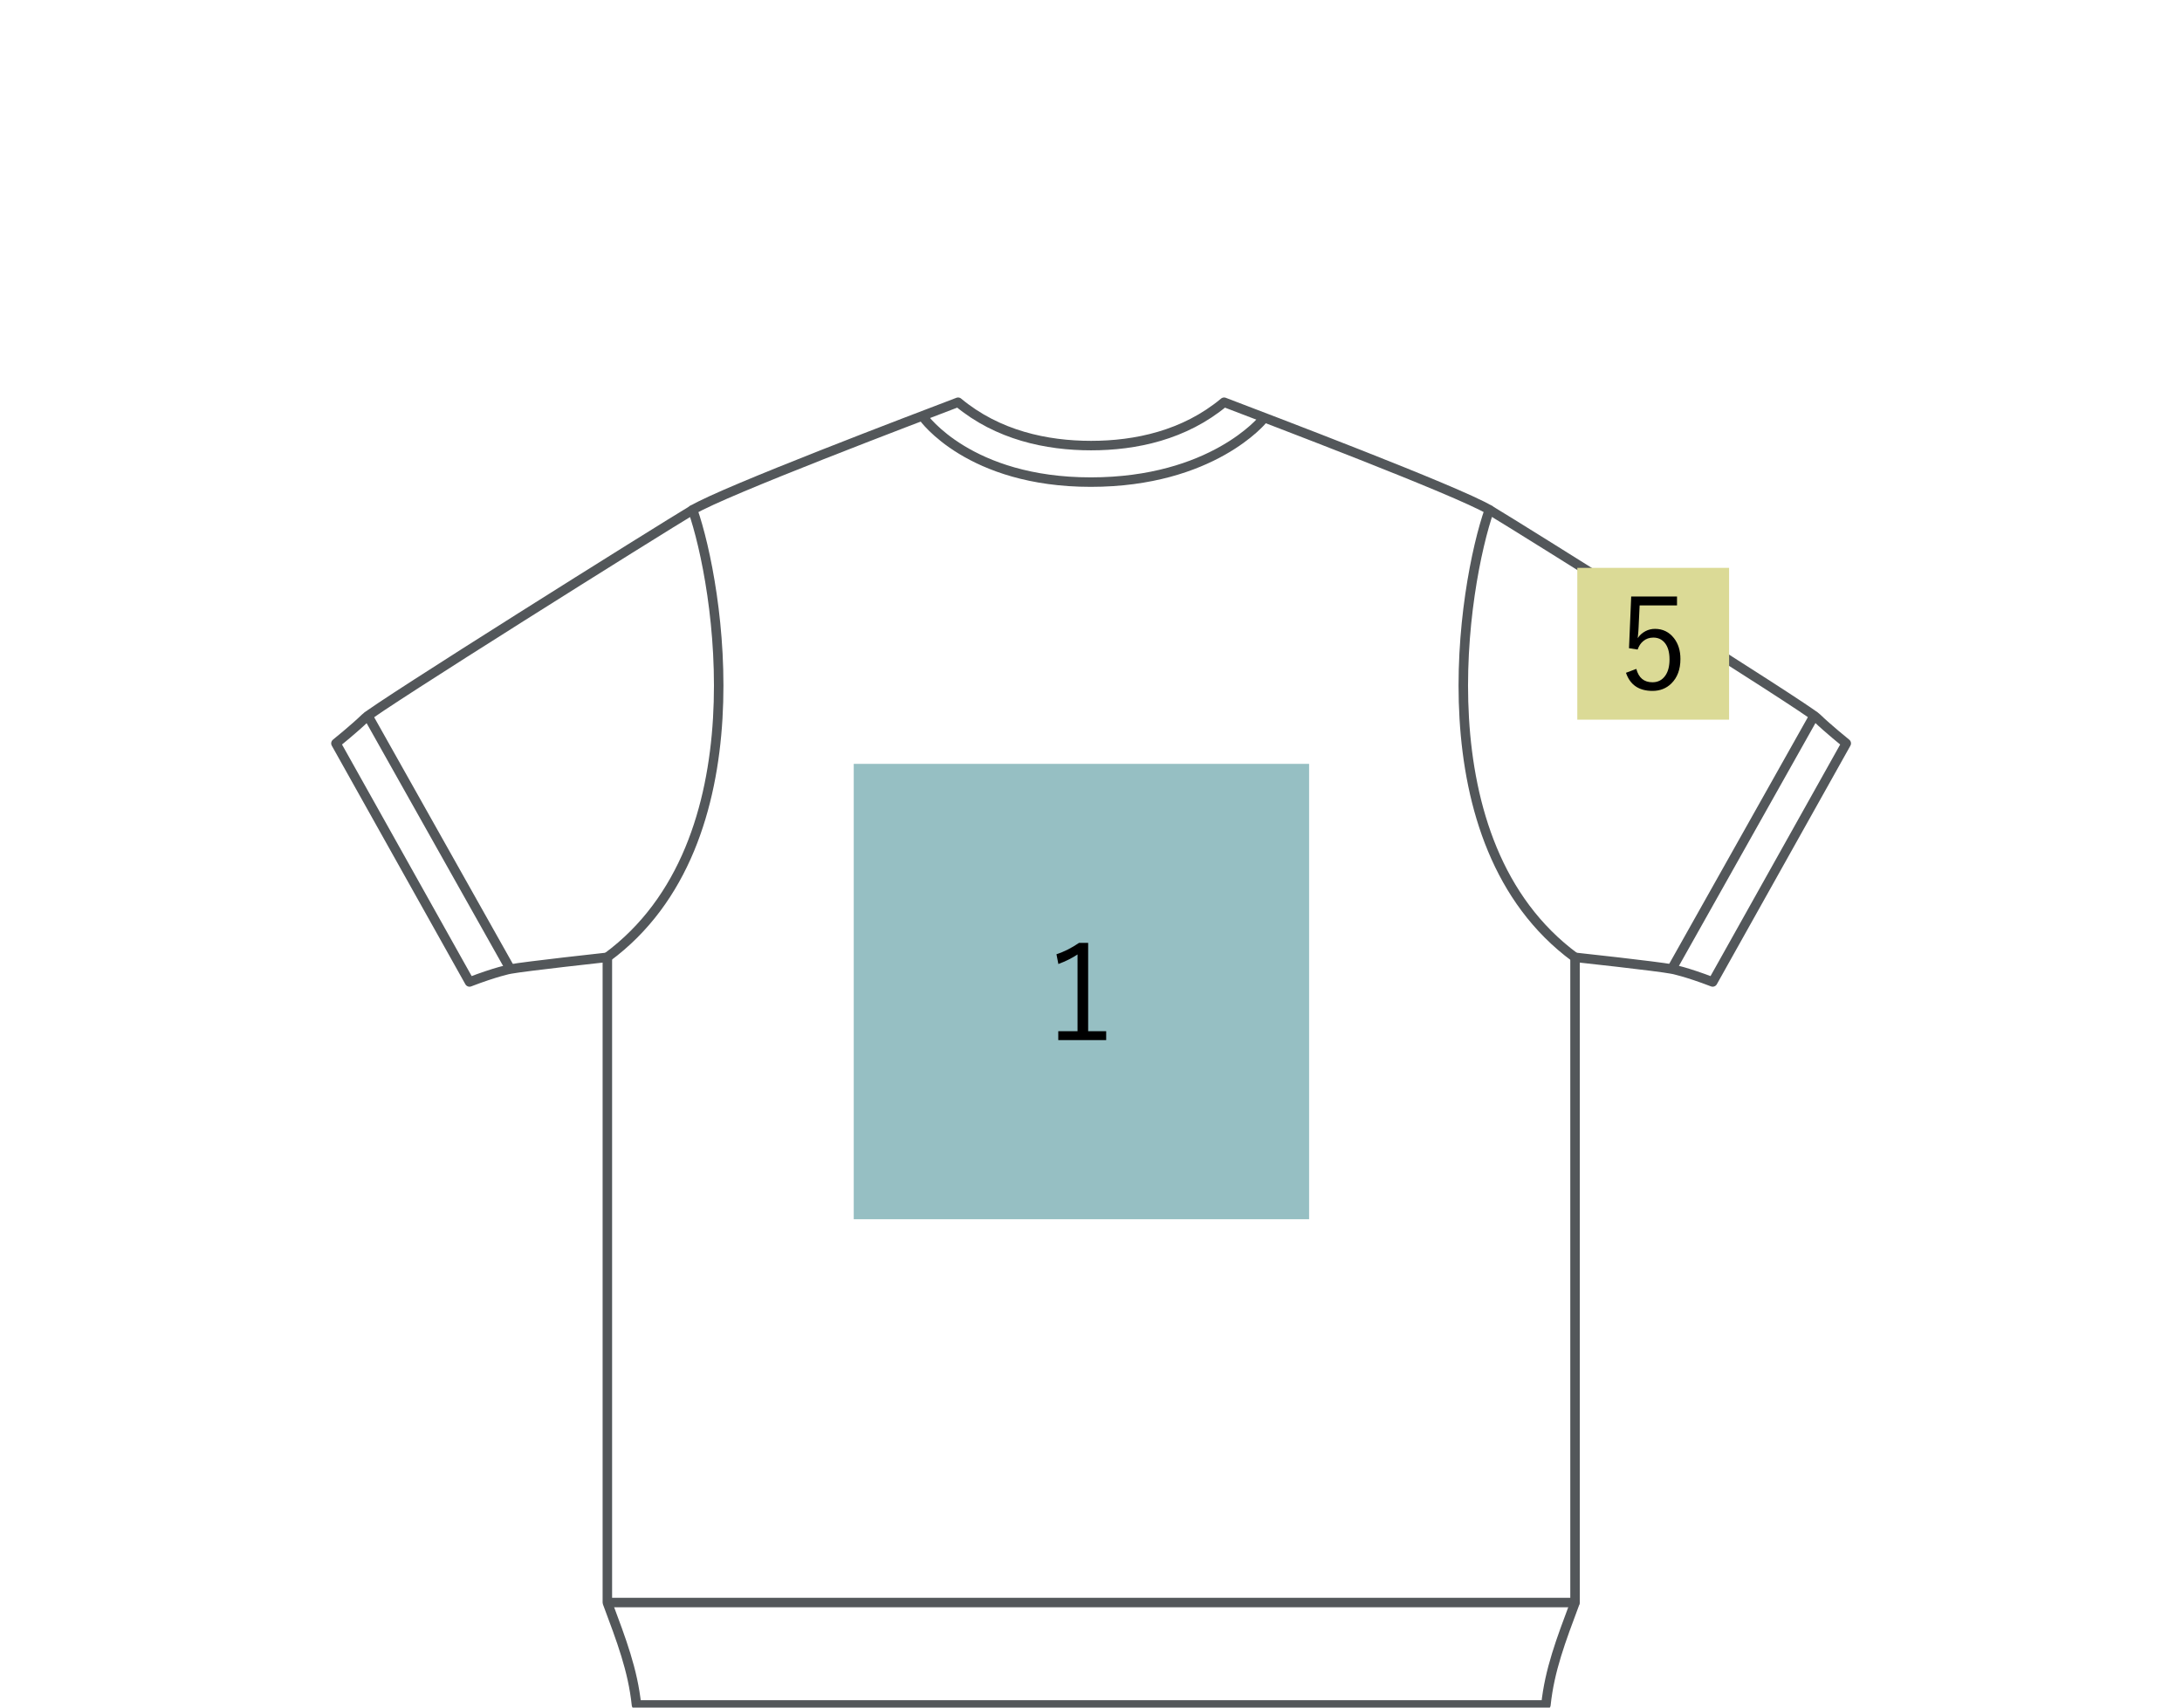 <?xml version="1.0" encoding="UTF-8"?>
<svg id="_レイヤー_1" data-name="レイヤー 1" xmlns="http://www.w3.org/2000/svg" version="1.1" viewBox="0 0 230 180">
  <defs>
    <style>
      .cls-1 {
        fill: #000;
      }

      .cls-1, .cls-2, .cls-3 {
        stroke-width: 0px;
      }

      .cls-2 {
        fill: #96bfc3;
      }

      .cls-3 {
        fill: #dbda96;
      }

      .cls-4 {
        fill: none;
        stroke: #53575a;
        stroke-linecap: round;
        stroke-linejoin: round;
      }
    </style>
  </defs>
  <g>
    <path class="cls-4" d="M156.99,53.74c-2.73,7.78-7.33,35.12,9.01,47.17"/>
    <line class="cls-4" x1="166" y1="168.93" x2="64.07" y2="168.93"/>
    <line class="cls-4" x1="191.21" y1="75.47" x2="176.24" y2="102.1"/>
    <path class="cls-4" d="M73.01,53.74c2.73,7.78,7.33,35.12-9.01,47.17"/>
    <line class="cls-4" x1="38.79" y1="75.47" x2="53.76" y2="102.1"/>
    <path class="cls-4" d="M133.12,44.21s-5.33,6.61-18.15,6.61-17.63-6.82-17.63-6.82"/>
    <path class="cls-4" d="M166,100.91s8.61.93,10.29,1.25c0,0,1.45.28,4.24,1.35l14.08-25.15s-1.96-1.58-3.09-2.68c-1.13-1.1-31.16-19.93-34.53-21.94-3.38-2.01-23.65-9.69-27.96-11.34-4.18,3.48-9.33,4.57-14.02,4.57h0c-4.69,0-9.84-1.09-14.02-4.57-4.32,1.65-24.59,9.33-27.96,11.34-3.38,2.01-33.41,20.84-34.53,21.94-1.13,1.1-3.09,2.68-3.09,2.68l14.08,25.15c2.79-1.07,4.24-1.35,4.24-1.35,1.69-.31,10.29-1.25,10.29-1.25v68.02c1.5,4.02,2.68,7.1,3.07,10.79h95.86c.39-3.69,1.57-6.77,3.07-10.79v-68.02Z"/>
  </g>
  <g>
    <rect class="cls-2" x="89.99" y="80.52" width="48" height="48"/>
    <path class="cls-1" d="M114.7,99.39v9.31h1.9v.94h-5.05v-.94h2.03v-8.09c-.55.37-1.22.71-2.02,1.01l-.2-1.03c.8-.26,1.59-.66,2.38-1.2h.96Z"/>
  </g>
  <g>
    <rect class="cls-3" x="166.26" y="59.86" width="16" height="16"/>
    <path class="cls-1" d="M176.77,62.89v.93h-3.94l-.11,2.33c0,.14-.03.51-.09,1.12.2-.32.48-.56.82-.74.31-.16.64-.24,1-.24.82,0,1.49.33,2,.98.45.58.68,1.31.68,2.19,0,1.1-.32,1.96-.96,2.59-.53.52-1.2.78-1.98.78-1.44,0-2.37-.64-2.8-1.91l1.09-.41c.25.94.81,1.41,1.7,1.41.59,0,1.04-.24,1.37-.72.29-.42.43-.99.43-1.69,0-.77-.17-1.36-.52-1.77-.3-.35-.69-.53-1.19-.53-.41,0-.76.12-1.06.37-.27.22-.46.52-.59.89l-.91-.14.23-5.45h4.84Z"/>
  </g>
</svg>